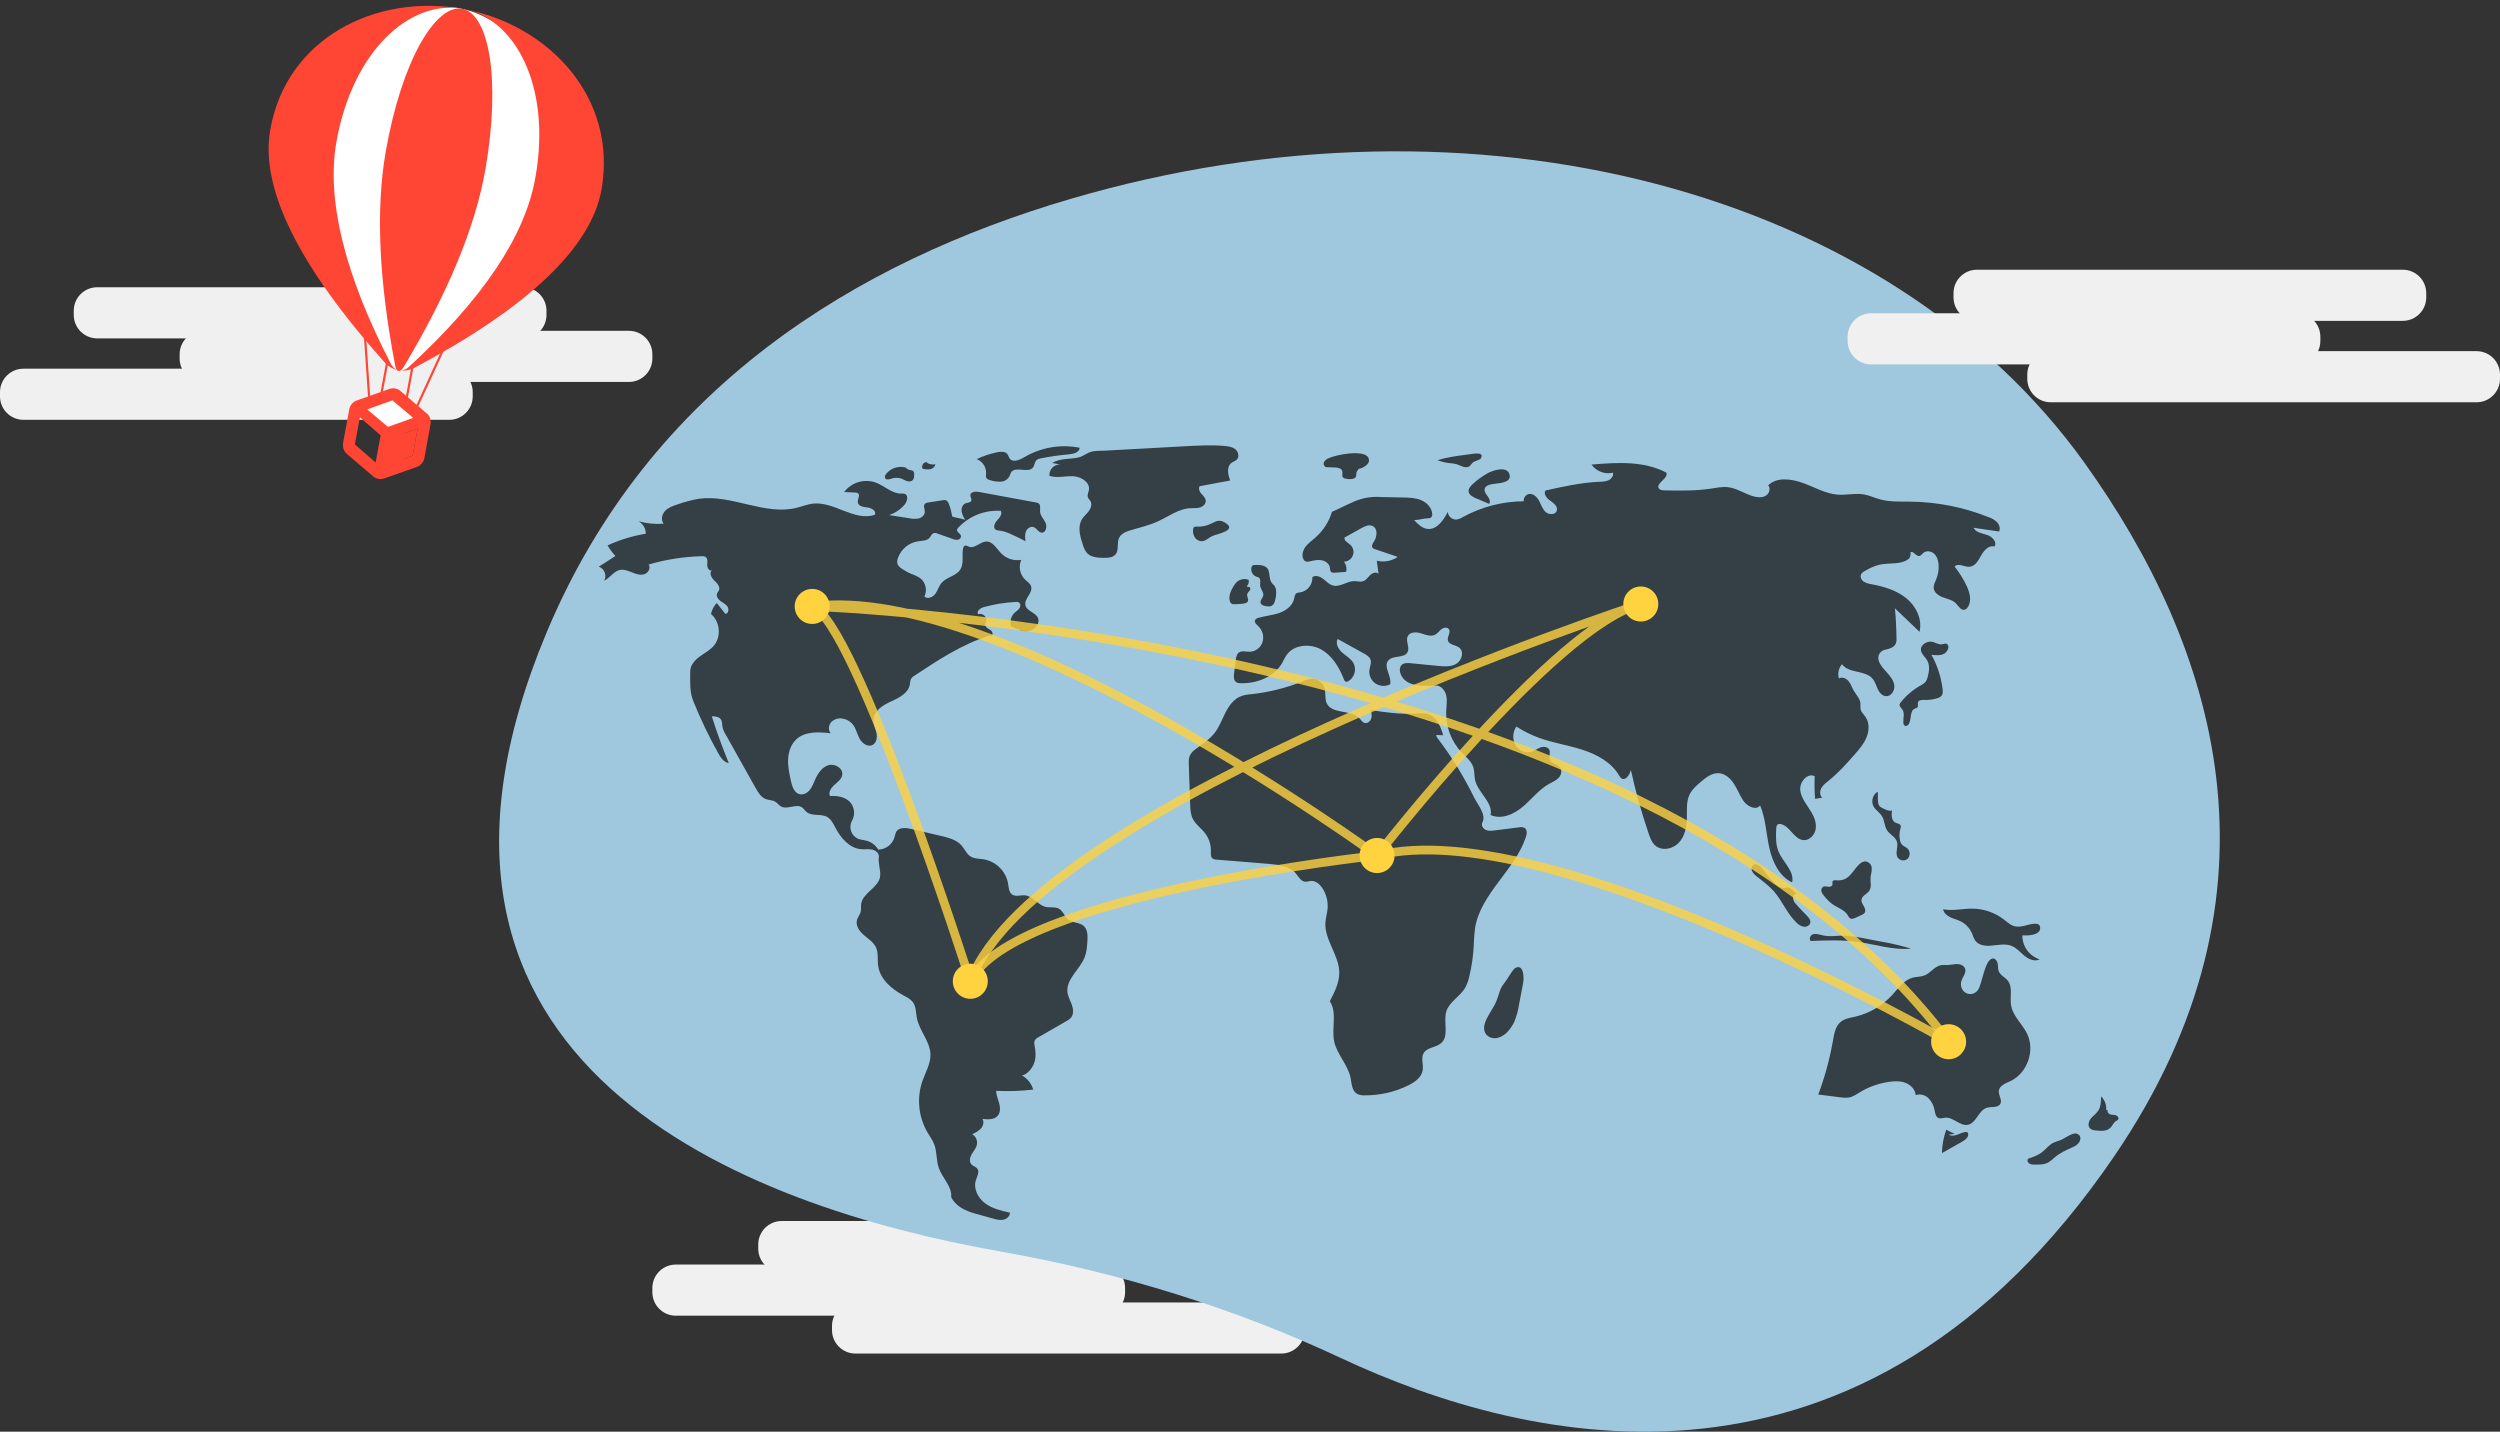 <svg width="571" height="327" viewBox="0 0 571 327" fill="none" xmlns="http://www.w3.org/2000/svg">
<rect x="0" y="0" width="571" height="327" fill="#333333" stroke="none"/>
<path d="M178.538 278.877H275.8C278.757 278.877 281.154 281.278 281.154 284.239V285.192C281.154 288.153 278.757 290.554 275.8 290.554H178.538C175.581 290.554 173.184 288.153 173.184 285.192V284.239C173.184 281.278 175.581 278.877 178.538 278.877Z" fill="#F0F0F0"/>
<path d="M154.354 288.826H251.616C254.573 288.826 256.97 291.226 256.97 294.188V295.141C256.97 298.102 254.573 300.502 251.616 300.502H154.354C151.397 300.502 149 298.102 149 295.141V294.188C149 291.226 151.397 288.826 154.354 288.826Z" fill="#F0F0F0"/>
<path d="M195.384 297.477H292.646C295.603 297.477 298 299.877 298 302.839V303.791C298 306.753 295.603 309.153 292.646 309.153H195.384C192.427 309.153 190.03 306.753 190.03 303.791V302.839C190.03 299.877 192.427 297.477 195.384 297.477Z" fill="#F0F0F0"/>
<path d="M119.462 65.61H22.2C19.243 65.61 16.846 68.01 16.846 70.972V71.925C16.846 74.886 19.243 77.287 22.2 77.287H119.462C122.419 77.287 124.816 74.886 124.816 71.925V70.972C124.816 68.01 122.419 65.61 119.462 65.61Z" fill="#F0F0F0"/>
<path d="M143.646 75.558H46.384C43.427 75.558 41.03 77.959 41.03 80.92V81.873C41.03 84.835 43.427 87.235 46.384 87.235H143.646C146.603 87.235 149 84.835 149 81.873V80.92C149 77.959 146.603 75.558 143.646 75.558Z" fill="#F0F0F0"/>
<path d="M102.616 84.21H5.354C2.397 84.21 0 86.61 0 89.571V90.524C0 93.486 2.397 95.886 5.354 95.886H102.616C105.573 95.886 107.97 93.486 107.97 90.524V89.571C107.97 86.61 105.573 84.21 102.616 84.21Z" fill="#F0F0F0"/>
<g clip-path="url(#clip0_156_8032)">
<path d="M476.057 105.651C431.453 43.471 337.227 18.249 244.56 45.414C195.569 59.776 148.333 88.551 124.924 144.27C83.078 243.873 170.939 275.684 228.391 285.822C256.171 290.724 282.336 298.959 306.245 310.171C349.26 330.343 425.4 348.217 482.814 264.194C524.428 203.294 505.768 147.068 476.057 105.651Z" fill="#9FC8DF"/>
<path d="M217.454 117.953C217.329 116.964 217.077 115.997 216.703 115.074C216.656 114.899 216.572 114.736 216.458 114.596C216.345 114.455 216.203 114.34 216.042 114.257C215.827 114.202 215.602 114.199 215.386 114.25L212.016 114.767C211.734 114.779 211.464 114.885 211.248 115.066C210.809 115.528 211.241 116.273 211.228 116.91C211.212 117.628 210.576 118.21 209.886 118.402C209.182 118.545 208.456 118.536 207.756 118.376L203.044 117.642C204.432 117.199 205.667 116.373 206.608 115.26C207.228 114.524 207.558 113.15 206.662 112.802C206.396 112.729 206.118 112.707 205.844 112.736C203.709 112.753 202.03 110.968 200.032 110.216C198.753 109.765 197.364 109.732 196.065 110.12C194.766 110.508 193.623 111.297 192.799 112.376L195.308 112.497C195.544 112.484 195.779 112.546 195.977 112.675C196.527 113.128 195.843 113.998 195.921 114.707C196.021 115.628 197.242 115.824 198.162 115.917C199.082 116.01 200.25 116.759 199.807 117.573C195.182 119.169 190.476 114.453 185.619 115.034C184.389 115.181 183.228 115.664 182.028 115.969C174.696 117.827 167.117 112.869 159.627 113.919C157.962 114.203 156.325 114.636 154.737 115.211C153.717 115.546 152.654 115.908 151.913 116.686C151.173 117.464 150.891 118.794 151.592 119.607C149.658 119.766 147.712 119.581 145.842 119.059C146.348 119.341 146.768 119.753 147.06 120.254C147.351 120.754 147.503 121.324 147.498 121.903C144.479 122.397 141.539 123.295 138.758 124.573C139.277 125.438 139.883 126.247 140.567 126.987L136.744 129.448C138.036 129.774 138.704 131.538 137.953 132.64C139.292 132.043 140.122 130.499 141.554 130.186C142.492 129.981 143.447 130.365 144.337 130.726C145.227 131.088 146.205 131.438 147.126 131.167C148.048 130.896 148.727 129.699 148.142 128.936C152.08 127.785 156.15 127.148 160.25 127.041C160.567 127.001 160.888 127.062 161.168 127.216C161.701 127.587 161.561 128.388 161.532 129.038C161.503 129.688 162.009 130.543 162.589 130.25C161.907 130.843 162.49 131.959 163.145 132.582C163.8 133.206 164.589 134.066 164.188 134.877C164.084 135.089 163.906 135.258 163.806 135.472C163.508 136.102 163.98 136.837 164.537 137.256C165.093 137.675 165.775 137.967 166.161 138.547C166.548 139.127 166.372 140.141 165.681 140.222L163.716 137.723C163.045 138.421 162.585 139.294 162.389 140.243C164.473 141.949 164.786 145.422 163.042 147.475C162.15 148.524 160.883 149.161 159.776 149.98C158.67 150.798 157.646 151.963 157.649 153.341C157.654 155.721 157.46 157.932 158.35 160.139C159.992 164.208 161.887 168.169 164.025 172C164.587 173.005 165.312 174.108 166.45 174.281C165.012 170.776 163.718 167.216 162.568 163.601C163.317 163.604 164.183 163.664 164.622 164.272C164.986 164.776 164.908 165.46 165.021 166.072C165.165 166.664 165.404 167.228 165.731 167.743L172.594 179.991C173.163 181.006 173.816 182.096 174.903 182.507C175.599 182.77 176.403 182.721 177.043 183.099C177.545 183.396 177.883 183.922 178.394 184.202C179.84 184.992 181.85 183.477 183.202 184.42C183.588 184.69 183.834 185.118 184.19 185.427C185.438 186.51 187.485 185.785 188.926 186.593C189.854 187.114 190.335 188.155 190.83 189.098C192.071 191.461 194.078 193.776 196.737 193.964C197.572 194.023 198.425 193.865 199.241 194.051C200.057 194.237 200.861 194.95 200.73 195.779C200.505 197.199 201.206 198.754 201.017 200.179C200.675 202.775 196.999 203.916 196.683 206.516C196.614 207.085 196.722 207.673 196.587 208.23C196.421 208.913 195.909 209.469 195.727 210.148C195.382 211.434 196.302 212.714 197.313 213.58C198.323 214.445 199.529 215.191 200.081 216.403C200.665 217.683 200.378 219.176 200.568 220.571C200.983 223.616 203.608 225.873 206.31 227.329C207.133 227.772 208.017 228.201 208.55 228.971C209.246 229.975 209.176 231.299 209.409 232.498C209.977 235.437 212.447 237.858 212.517 240.85C212.566 242.977 211.386 244.906 210.681 246.913C210.02 248.836 209.781 250.878 209.98 252.902C210.179 254.926 210.811 256.883 211.834 258.639C212.361 259.531 212.992 260.372 213.365 261.339C214.031 263.065 213.815 265.027 214.429 266.772C215.24 269.079 217.47 270.984 217.257 273.421C218.269 275.527 220.504 276.562 222.752 277.189L226.781 278.312C227.552 278.527 228.358 278.744 229.144 278.588C229.929 278.432 230.679 277.779 230.659 276.977C228.683 276.531 226.644 276.056 225.016 274.85C223.387 273.644 222.271 271.497 222.889 269.564C223.176 268.669 223.785 267.634 223.206 266.894C222.874 266.47 222.267 266.359 221.893 265.972C221.309 265.369 221.51 264.356 221.929 263.629C222.349 262.901 222.956 262.251 223.125 261.428C223.21 260.968 223.153 260.493 222.961 260.066C222.769 259.639 222.452 259.281 222.051 259.04C222.798 258.758 223.477 258.321 224.045 257.758C224.569 257.158 224.812 256.233 224.399 255.552C225.624 255.707 227.07 255.783 227.874 254.845C228.517 254.095 228.472 252.974 228.219 252.02C227.965 251.065 227.536 250.138 227.523 249.15C230.349 249.285 233.181 249.188 235.991 248.863C235.585 247.492 234.661 246.333 233.416 245.633C234.689 245.417 235.849 243.89 236.251 242.662C236.653 241.433 236.55 240.094 236.302 238.825C236.206 238.499 236.193 238.153 236.264 237.82C236.407 237.363 236.856 237.083 237.271 236.845L243.589 233.21C243.966 233.021 244.307 232.768 244.599 232.463C245.261 231.684 245.163 230.508 244.824 229.543C244.485 228.578 243.942 227.671 243.811 226.657C243.421 223.623 246.663 221.446 247.757 218.59C248.187 217.469 248.274 216.251 248.357 215.053C248.446 213.767 248.453 212.272 247.467 211.444C246.522 210.649 245.045 210.826 244.057 210.087C243.15 209.409 242.837 208.093 241.847 207.546C240.947 207.049 239.819 207.365 238.819 207.131C237.057 206.72 235.949 204.686 234.15 204.498C233.135 204.392 231.986 204.889 231.154 204.296C230.421 203.775 230.392 202.726 230.252 201.836C230.008 200.453 229.346 199.178 228.356 198.183C227.366 197.189 226.096 196.522 224.716 196.272C223.67 196.104 222.531 196.168 221.64 195.592C220.739 195.008 220.325 193.916 219.617 193.108C218.476 191.806 216.679 191.344 214.995 190.947L208.146 189.334C206.93 189.048 205.363 188.896 204.71 189.963C204.517 190.369 204.38 190.8 204.304 191.243C204.059 192.045 203.567 192.749 202.898 193.253C202.23 193.758 201.418 194.036 200.581 194.05C200.007 193.069 199.077 192.348 197.986 192.038C197.291 191.844 196.548 191.822 195.885 191.537C195.525 191.361 195.204 191.112 194.942 190.807C194.68 190.502 194.484 190.147 194.364 189.763C194.244 189.38 194.203 188.975 194.245 188.575C194.287 188.175 194.409 187.788 194.605 187.437C195 186.733 195.153 185.918 195.039 185.118C194.926 184.319 194.553 183.578 193.978 183.012C192.813 181.965 191.128 181.712 189.566 181.816C189.157 180.922 189.841 179.913 190.578 179.264C191.315 178.614 192.21 177.975 192.371 177.005C192.623 175.479 190.679 174.319 189.203 174.774C187.727 175.229 186.785 176.666 186.162 178.081C185.805 178.894 185.501 179.749 184.938 180.434C184.374 181.119 183.466 181.609 182.608 181.39C181.392 181.078 180.923 179.632 180.654 178.404C180.293 176.758 179.93 175.088 180.006 173.404C180.081 171.719 180.648 169.99 181.888 168.849C183.908 166.991 187.008 167.174 189.734 167.47C189.09 166.743 189.249 165.517 189.939 164.833C190.302 164.509 190.74 164.279 191.212 164.163C191.685 164.047 192.179 164.047 192.651 164.166C193.473 164.337 194.213 164.78 194.752 165.424C195.527 166.37 195.748 167.648 196.333 168.722C196.919 169.797 198.236 170.713 199.314 170.137C200.245 169.639 200.393 168.345 200.161 167.314C199.929 166.283 199.437 165.28 199.521 164.226C199.681 162.215 201.762 161.005 203.598 160.177C205.434 159.348 207.537 158.235 207.827 156.239C207.837 155.848 207.911 155.461 208.045 155.094C208.249 154.77 208.532 154.503 208.868 154.32C214.226 150.772 219.674 147.181 225.799 145.242C226.118 145.141 226.155 145.253 226.48 145.174C226.935 144.911 226.633 144.183 226.198 143.89C225.762 143.597 225.179 143.372 225.069 142.858C224.988 142.48 225.21 142.109 225.268 141.727C225.41 140.787 224.288 139.92 223.417 140.296C222.925 139.643 223.898 138.885 224.686 138.667C227.049 138.016 229.476 137.619 231.924 137.483C232.206 137.438 232.496 137.487 232.747 137.623C233.159 137.909 233.106 138.563 232.815 138.97C232.523 139.377 232.07 139.633 231.707 139.978C231.31 140.365 231.027 140.854 230.889 141.391C230.751 141.928 230.762 142.493 230.923 143.024C232.201 143.675 233.59 144.346 235.005 144.116C236.421 143.887 237.677 142.294 237.012 141.022C236.392 139.837 234.531 139.57 234.211 138.271C233.836 136.751 235.985 135.398 235.501 133.909C235.289 133.257 234.64 132.873 234.142 132.402C233.554 131.825 233.154 131.083 232.995 130.274C232.835 129.464 232.924 128.626 233.249 127.868C232.438 128.011 231.604 127.957 230.818 127.71C230.033 127.464 229.317 127.033 228.732 126.452C227.652 125.36 226.79 123.637 225.256 123.686C223.848 123.73 222.635 125.376 221.319 124.874C220.995 124.75 220.654 124.499 220.34 124.646C220.237 124.713 220.151 124.803 220.087 124.908C220.024 125.013 219.986 125.131 219.975 125.254C219.64 126.856 220.216 128.681 219.344 130.066C218.395 131.572 216.201 131.781 215.051 133.14C214.427 133.877 214.185 134.871 213.611 135.649C213.038 136.426 211.82 136.921 211.131 136.243C211.47 135.546 211.562 134.755 211.393 133.998C211.225 133.242 210.805 132.565 210.202 132.079C209.563 131.661 208.874 131.325 208.151 131.079C207.344 130.737 206.575 130.308 205.86 129.8C205.501 129.583 205.21 129.271 205.018 128.898C204.867 128.431 204.887 127.925 205.076 127.472C205.425 126.469 206.041 125.581 206.857 124.903C207.674 124.225 208.659 123.784 209.708 123.626C210.625 123.501 211.692 123.545 212.298 122.846C212.619 122.475 212.788 121.915 213.254 121.765C213.552 121.705 213.861 121.743 214.136 121.874L217.558 123.081C217.94 123.253 218.36 123.323 218.777 123.283C218.984 123.255 219.172 123.149 219.305 122.988C219.438 122.827 219.504 122.621 219.492 122.412C219.382 121.843 218.508 121.57 218.588 120.996C218.632 120.81 218.732 120.641 218.874 120.513C220.109 119.197 221.619 118.17 223.297 117.506C224.974 116.842 226.778 116.559 228.577 116.675C229.009 117.385 228.326 118.227 227.758 118.834C227.189 119.44 226.733 120.524 227.42 120.991C227.702 121.135 228.015 121.206 228.331 121.197C229.174 121.311 229.993 121.56 230.756 121.934C231.939 122.449 233.099 123.013 234.236 123.626C234.135 122.875 234.04 122.083 234.324 121.381C234.608 120.679 235.416 120.128 236.121 120.401C236.801 120.665 237.15 121.567 237.874 121.65C238.84 121.76 239.221 120.33 238.818 119.443C238.414 118.557 237.615 117.815 237.549 116.843C237.504 116.187 237.753 115.374 237.23 114.977C237.044 114.858 236.833 114.784 236.613 114.76L223.559 112.354C222.783 112.211 221.663 112.321 221.629 113.109C221.61 113.55 222.002 113.985 221.828 114.39C221.643 114.822 221.033 114.783 220.589 114.936C219.9 115.173 219.554 115.992 219.62 116.719C219.741 117.442 220.021 118.128 220.438 118.729C219.589 118.374 218.303 118.308 217.454 117.953Z" fill="#343F46"/>
<path d="M207.038 106.851C206.215 106.578 205.328 106.566 204.497 106.815C203.666 107.064 202.932 107.563 202.394 108.244C202.179 108.528 201.999 108.919 202.179 109.226C202.437 109.666 203.094 109.492 203.579 109.335C204.291 109.08 205.067 109.061 205.79 109.282C206.245 109.438 206.652 109.715 207.11 109.866C207.332 109.959 207.576 109.99 207.814 109.955C208.053 109.92 208.278 109.82 208.464 109.667C208.778 109.347 208.798 108.849 208.798 108.4C208.82 108.249 208.808 108.096 208.763 107.951C208.718 107.806 208.642 107.673 208.539 107.562C208.356 107.456 208.15 107.395 207.939 107.384C207.466 107.296 207.039 107.046 206.73 106.676" fill="#343F46"/>
<path d="M211.745 105.538C211.561 105.528 211.377 105.566 211.212 105.648C211.046 105.729 210.904 105.852 210.8 106.005C210.695 106.157 210.632 106.334 210.615 106.518C210.599 106.702 210.63 106.887 210.706 107.056C211.271 107.21 211.862 107.249 212.444 107.169C212.733 107.124 213.003 106.994 213.219 106.796C213.436 106.597 213.588 106.339 213.658 106.054C212.974 106.178 212.268 106.043 211.678 105.675" fill="#343F46"/>
<path d="M227.538 103.346C225.998 103.674 224.502 104.183 223.082 104.862C223.751 105.12 224.321 105.587 224.706 106.193C225.091 106.8 225.271 107.514 225.22 108.231C225.16 108.506 225.167 108.792 225.241 109.064C225.404 109.462 225.878 109.611 226.295 109.713C227.045 109.941 227.827 110.041 228.609 110.009C229 109.988 229.381 109.87 229.715 109.665C230.049 109.461 230.328 109.176 230.524 108.836C230.638 108.514 230.771 108.199 230.923 107.893C231.922 106.368 234.891 108.212 235.964 106.738C236.342 106.219 236.307 105.438 236.8 105.026C237.055 104.847 237.351 104.734 237.66 104.698C239.818 104.268 241.997 103.957 244.189 103.766C245.228 103.676 246.581 103.302 246.59 102.258C242.678 101.488 238.622 102.035 235.053 103.813C233.767 104.458 232.066 105.815 230.827 104.96C230.363 104.639 230.386 103.777 229.748 103.417C229.095 103.049 228.231 103.198 227.538 103.346Z" fill="#343F46"/>
<path d="M240.33 105.742L242.167 106.096C241.829 106.081 241.491 106.138 241.177 106.264C240.863 106.39 240.579 106.581 240.345 106.826C240.111 107.07 239.931 107.362 239.818 107.682C239.705 108.001 239.662 108.341 239.691 108.679C241.41 109.254 243.285 108.694 245.096 108.771C246.907 108.847 249.015 110.143 248.706 111.933C248.612 112.474 248.3 113.015 248.462 113.539C248.576 113.907 248.9 114.168 249.082 114.506C249.463 115.212 249.159 116.104 248.678 116.746C248.198 117.387 247.551 117.899 247.129 118.581C246.08 120.276 246.676 122.468 247.301 124.362C247.482 125.077 247.816 125.745 248.28 126.319C249.206 127.305 250.715 127.391 252.067 127.411C253.051 127.425 254.178 127.376 254.8 126.613C255.612 125.616 255.044 124.06 255.579 122.89C256.065 121.828 257.302 121.372 258.423 121.049C260.477 120.456 262.57 119.953 264.512 119.058C266.923 117.947 269.176 116.216 271.826 116.073C272.57 116.032 273.332 116.12 274.048 115.916C274.764 115.712 275.444 115.092 275.39 114.348C275.344 113.712 274.807 113.246 274.388 112.767C273.968 112.287 273.639 111.551 274.024 111.044L280.97 109.744C280.478 108.4 280.095 106.629 281.226 105.754C281.634 105.439 282.181 105.312 282.528 104.931C283.121 104.28 282.823 103.16 282.139 102.606C281.455 102.053 280.531 101.925 279.655 101.852C276.609 101.599 273.545 101.766 270.494 101.934C264.528 102.261 258.563 102.589 252.598 102.916C251.397 102.982 250.01 102.881 248.909 103.292C247.976 103.639 247.313 104.277 246.247 104.501C244.278 104.915 242.112 104.635 240.33 105.742Z" fill="#343F46"/>
<path d="M273.225 120.282C273.038 120.252 272.847 120.296 272.691 120.403C272.588 120.517 272.526 120.663 272.517 120.816C272.398 121.493 272.54 122.19 272.912 122.768C273.102 123.051 273.364 123.278 273.671 123.425C273.978 123.573 274.319 123.635 274.659 123.606C275.485 123.501 276.095 122.794 276.855 122.449C278.026 121.918 283.001 121.091 279.56 119.228C278.374 118.586 277.607 119.153 276.673 119.575C275.609 120.12 274.417 120.365 273.225 120.282Z" fill="#343F46"/>
<path d="M303.37 104.691C302.968 104.855 302.632 105.148 302.414 105.524C302.313 105.715 302.29 105.938 302.349 106.145C302.407 106.353 302.543 106.53 302.729 106.64C302.879 106.695 303.038 106.72 303.198 106.715L304.832 106.764C305.526 106.784 306.393 106.933 306.579 107.603C306.718 108.1 306.408 108.74 306.782 109.095C306.942 109.22 307.136 109.295 307.338 109.313C307.876 109.451 308.438 109.469 308.984 109.366C310.173 109.046 309.548 108.319 309.923 107.672C310.496 106.682 310.397 107.281 311.406 106.714C312.152 106.294 313.115 105.534 312.493 104.466C311.411 102.608 304.967 103.893 303.37 104.691Z" fill="#343F46"/>
<path d="M335.622 103.757L334.673 103.883C332.533 104.169 330.381 104.458 328.321 105.102C329.213 105.455 330.149 105.685 331.103 105.786C331.628 105.811 332.149 105.886 332.661 106.008C333.571 106.279 334.488 106.98 335.368 106.621C335.913 106.398 336.091 105.83 336.542 105.528C336.854 105.32 338.037 104.983 338.169 104.773C339.238 103.075 336.443 103.647 335.622 103.757Z" fill="#343F46"/>
<path d="M339.788 108.077C338.521 108.787 337.345 109.649 336.287 110.645C335.841 111.065 335.385 111.587 335.426 112.199C335.48 113.012 336.344 113.483 337.093 113.801L340.126 115.088C340.494 114.568 340.157 113.851 339.777 113.34C339.397 112.83 338.945 112.239 339.113 111.625C339.305 110.923 340.158 110.684 340.874 110.564C342.039 110.367 345.185 110.383 344.807 108.5C344.362 106.282 340.959 107.421 339.788 108.077Z" fill="#343F46"/>
<path d="M339.178 233.596C338.889 234.433 338.862 235.42 339.362 236.151C339.922 236.971 341.044 237.277 342.014 237.069C342.981 236.811 343.842 236.257 344.477 235.483C345.058 234.834 345.536 234.1 345.894 233.307C346.393 232.069 346.746 230.778 346.944 229.458L347.885 224.504C348.096 223.397 348.088 220.003 346.057 221.109C345.502 221.411 344.217 223.796 343.635 224.473C342.587 225.692 342.449 226.875 341.897 228.351C341.206 230.201 339.817 231.743 339.178 233.596Z" fill="#343F46"/>
<path d="M446.457 258.944C445.792 258.684 445.147 258.377 444.527 258.024C443.905 259.737 443.574 261.543 443.548 263.366L448.096 260.788C448.78 260.4 449.556 259.861 449.541 259.074C449.547 258.976 449.527 258.879 449.483 258.793C449.439 258.706 449.372 258.633 449.29 258.581C449.188 258.54 449.078 258.527 448.971 258.543C448.296 258.599 447.681 258.932 447.045 259.163C446.409 259.394 445.665 259.516 445.082 259.173" fill="#343F46"/>
<path d="M470.448 260.475C469.948 260.611 469.461 260.786 468.989 260.999C467.946 261.531 467.236 262.542 466.296 263.242C465.398 263.913 464.316 264.281 463.254 264.639C462.941 264.915 463.085 265.473 463.424 265.716C463.789 265.923 464.207 266.018 464.625 265.986C465.728 266.01 466.891 266.021 467.857 265.487C468.402 265.133 468.912 264.728 469.379 264.277C470.509 263.333 471.866 262.71 473.209 262.107C473.698 261.922 474.15 261.652 474.544 261.308C475.389 260.475 475.448 259.189 474.231 258.906C473.247 258.677 471.384 260.171 470.448 260.475Z" fill="#343F46"/>
<path d="M481.048 253.538C481.102 252.965 481.026 252.387 480.825 251.847C480.624 251.308 480.303 250.821 479.887 250.424C479.875 251.571 479.84 252.793 479.196 253.741C478.737 254.417 478.018 254.874 477.515 255.517C477.013 256.161 476.789 257.181 477.379 257.746C477.756 258.033 478.215 258.192 478.688 258.198C479.862 258.336 481.22 258.413 482.044 257.564C482.493 257.1 482.711 256.414 483.259 256.073C483.464 255.987 483.646 255.856 483.793 255.691C484.019 255.33 483.66 254.855 483.255 254.725C482.85 254.596 482.404 254.657 481.998 254.533C481.591 254.41 481.218 253.952 481.426 253.581" fill="#343F46"/>
<path d="M462.208 211.488C461.592 211.638 460.955 211.676 460.325 211.6C459.281 211.407 458.467 210.618 457.624 209.971C455.619 208.442 453.181 207.589 450.661 207.534C448.369 207.491 446.055 208.113 443.804 207.679C443.951 208.499 444.651 209.113 445.398 209.479C446.145 209.844 446.97 210.028 447.72 210.386C448.922 210.965 449.875 211.958 450.405 213.184C450.647 213.749 450.799 214.365 451.165 214.858C451.914 215.867 453.332 216.088 454.584 216.006C456.216 215.898 457.921 215.428 459.44 216.037C460.601 216.503 461.433 217.522 462.403 218.314C463.372 219.106 464.739 219.694 465.852 219.122C464.696 218.747 463.689 218.011 462.979 217.022C462.269 216.033 461.893 214.843 461.906 213.625C462.999 213.725 466.145 213.686 465.975 211.827C465.832 210.251 463.146 211.318 462.208 211.488Z" fill="#343F46"/>
<path d="M447.918 224.309C448.112 223.244 449.173 222.303 448.842 221.271C448.614 220.558 447.788 220.206 447.041 220.188C446.293 220.171 445.559 220.394 444.811 220.415C444.325 220.389 443.837 220.396 443.351 220.436C441.867 220.68 440.953 222.238 439.554 222.792C438.704 223.129 437.749 223.064 436.865 223.297C434.857 223.826 433.587 225.726 432.184 227.258C429.917 229.723 426.963 231.448 423.705 232.211C422.564 232.476 421.337 232.646 420.43 233.388C419.228 234.371 418.933 236.057 418.665 237.588C417.927 241.816 416.798 245.967 415.294 249.986L420.061 250.595C420.967 250.711 421.906 250.825 422.779 250.556C423.414 250.316 424.015 249.995 424.567 249.602C426.69 248.281 429.066 247.422 431.541 247.08C432.789 246.908 434.098 246.877 435.269 247.341C436.441 247.806 437.446 248.86 437.544 250.118C438.05 249.961 438.59 249.944 439.106 250.069C439.621 250.195 440.093 250.458 440.47 250.832C441.217 251.593 441.706 252.571 441.868 253.626C441.993 254.279 442.119 255.062 442.724 255.336C443.218 255.559 443.784 255.319 444.324 255.275C446.157 255.128 447.677 257.269 449.478 256.9C451.41 256.505 451.885 253.607 453.769 253.026C454.851 252.693 456.37 253.098 456.888 252.09C457.345 251.201 456.433 250.175 456.527 249.179C456.643 247.954 458.086 247.433 459.199 246.911C463.035 245.107 464.855 239.936 462.996 236.121C461.895 233.861 459.728 232.082 459.328 229.6C459.02 227.689 459.772 225.462 458.556 223.958C457.937 223.194 456.89 222.771 456.522 221.859C456.291 221.284 456.384 220.632 456.259 220.026C456.134 219.419 455.606 218.784 455.008 218.941C453.271 219.398 452.717 224.772 451.787 226.077C450.374 228.062 447.473 226.755 447.918 224.309Z" fill="#343F46"/>
<path d="M415.821 213.519C415.228 213.352 414.58 213.188 414.011 213.426C413.443 213.664 413.111 214.501 413.567 214.916C417.137 214.776 420.729 214.638 424.269 215.124C428.347 215.683 432.383 217.069 436.479 216.661C434.14 215.97 431.761 215.417 429.356 215.006L425.346 214.238C424.27 214.013 423.184 213.844 422.09 213.734C419.802 213.545 418.071 214.151 415.821 213.519Z" fill="#343F46"/>
<path d="M419.395 201.063C419.099 201.038 418.732 201.017 418.579 201.272C418.432 201.516 418.6 201.838 418.521 202.112C418.413 202.485 417.925 202.581 417.54 202.53C417.155 202.479 416.739 202.357 416.398 202.543C416.225 202.661 416.095 202.833 416.028 203.031C415.96 203.23 415.959 203.445 416.024 203.645C416.163 204.041 416.389 204.401 416.684 204.699C417.188 205.335 417.763 205.913 418.397 206.42C419.624 207.327 421.286 207.764 422.059 209.081C422.168 209.337 422.335 209.562 422.548 209.741C422.919 209.976 423.403 209.797 423.802 209.614L425.202 208.973C425.454 208.882 425.68 208.729 425.857 208.527C426.177 208.093 425.98 207.474 425.712 207.006C425.443 206.537 425.099 206.053 425.157 205.516C425.26 204.558 426.489 204.192 426.994 203.373C427.504 202.547 427.172 201.483 427.231 200.514C427.299 199.381 428.01 197.906 426.867 197.06C425.895 196.34 424.966 197.005 424.268 197.8C422.796 199.475 422.1 201.289 419.395 201.063Z" fill="#343F46"/>
<path d="M427.894 184.131C428.372 185.048 429.369 185.595 429.89 186.488C430.455 187.456 430.391 188.706 431.004 189.644C431.633 190.607 432.898 191.118 433.251 192.213C433.636 193.408 432.762 194.86 433.459 195.905C433.589 196.075 433.753 196.217 433.94 196.321C434.127 196.425 434.334 196.489 434.548 196.509C434.761 196.528 434.976 196.503 435.179 196.435C435.383 196.367 435.57 196.258 435.728 196.114C436.022 195.793 436.179 195.371 436.166 194.936C436.153 194.502 435.972 194.089 435.66 193.787C435.247 193.41 434.655 193.248 434.311 192.808C434.132 192.554 434.012 192.263 433.962 191.956C433.774 191.071 433.804 190.153 434.049 189.283C434.141 189.062 434.165 188.818 434.116 188.583C433.961 188.132 433.351 188.1 432.923 187.891C431.951 187.415 431.974 186.04 432.144 184.97C432.031 185.683 429.497 184.47 429.232 184.067C428.704 183.265 428.991 181.718 428.887 180.831C427.749 181.381 427.31 183.01 427.894 184.131Z" fill="#343F46"/>
<path d="M402.364 198.238C401.896 197.714 401.191 197.165 400.564 197.481C400.086 197.723 399.954 198.386 400.142 198.889C400.37 199.377 400.722 199.797 401.162 200.107C402.469 201.187 403.876 202.161 405.016 203.417C407.057 205.663 408.137 208.693 410.356 210.763C410.802 211.242 411.393 211.562 412.038 211.674C412.684 211.734 413.41 211.32 413.484 210.674C413.545 210.141 413.175 209.665 412.813 209.271C411.951 208.331 411.008 207.467 410.194 206.486C409.818 206.109 409.582 205.615 409.524 205.085C409.52 204.556 410.001 204.003 410.512 204.134C409.891 203.975 409.43 202.938 408.518 202.743C407.755 202.58 407.571 203.053 406.664 202.663C404.933 201.919 403.575 199.597 402.364 198.238Z" fill="#343F46"/>
<path d="M443.024 147.162C442.527 147.015 442.039 146.84 441.562 146.639C440.277 146.253 438.577 147.199 438.748 148.532C438.862 149.417 439.685 150.014 440.139 150.782C440.813 151.922 440.633 153.366 440.279 154.642C440.192 155.037 440.027 155.41 439.793 155.74C439.466 156.088 439.075 156.37 438.642 156.57C436.907 157.545 435.376 158.847 434.136 160.405C434.001 160.548 433.907 160.726 433.864 160.918C433.803 161.368 434.254 161.696 434.509 162.072C435.076 162.905 434.667 164.027 434.723 165.034C434.714 165.177 434.742 165.319 434.803 165.448C434.865 165.576 434.959 165.687 435.075 165.769C435.417 165.943 435.822 165.648 436.007 165.312C436.622 164.196 436.159 162.405 437.312 161.867C437.53 161.765 437.795 161.722 437.94 161.53C438.171 161.226 437.948 160.775 438.065 160.411C438.241 159.864 438.987 159.84 439.56 159.864C440.546 159.905 441.533 159.774 442.474 159.475C442.843 159.387 443.179 159.193 443.439 158.916C443.783 158.485 443.753 157.872 443.684 157.324C443.339 154.592 442.475 151.951 441.139 149.544C442.152 149.674 443.254 149.786 444.128 149.257C444.618 148.961 445.205 148.075 444.962 147.473C444.578 146.519 443.885 147.322 443.024 147.162Z" fill="#343F46"/>
<path d="M313.144 162.188C313.265 162.84 313.384 163.526 313.171 164.153C312.958 164.78 312.287 165.304 311.654 165.112C311.163 164.963 310.879 164.468 310.53 164.091C308.59 161.993 304.214 163.207 303.015 160.612C302.526 159.552 302.858 158.283 302.525 157.165C302.314 156.519 301.896 155.961 301.334 155.579C300.773 155.197 300.101 155.012 299.423 155.054C298.806 155.144 298.204 155.324 297.639 155.588C293.85 157.108 289.872 158.105 285.814 158.551C285.043 158.598 284.281 158.737 283.542 158.965C281.876 159.57 280.738 161.117 279.928 162.696C279.118 164.275 278.52 165.984 277.434 167.387C276.292 168.861 274.693 169.894 273.201 171.01C272.626 171.381 272.147 171.884 271.804 172.476C271.481 173.142 271.499 173.915 271.524 174.655L271.829 183.637C271.868 184.792 271.918 185.989 272.434 187.023C273.078 188.314 274.352 189.159 275.235 190.3C276.136 191.472 276.606 192.92 276.564 194.399C276.545 194.993 276.486 195.697 276.949 196.07C277.23 196.253 277.559 196.348 277.894 196.343L290.023 197.337C292.156 197.512 294.52 197.8 295.913 199.428C296.571 200.196 297.099 201.301 298.106 201.384C298.538 201.419 298.958 201.242 299.39 201.207C300.48 201.121 301.437 201.95 302.042 202.862C302.956 204.254 303.371 205.915 303.219 207.574C303.12 208.615 302.797 209.627 302.728 210.671C302.464 214.642 305.824 218.092 305.889 222.071C305.927 224.412 304.818 226.599 303.737 228.674C305.482 231.323 304.053 234.85 304.748 237.946C305.407 240.884 307.852 243.184 308.461 246.132C308.74 247.482 308.757 249.143 309.945 249.838C310.466 250.093 311.044 250.209 311.623 250.175C315.115 250.216 318.568 249.429 321.698 247.877C323.168 247.147 324.69 246.056 324.947 244.434C325.154 243.125 324.491 241.661 325.166 240.521C325.96 239.178 327.996 239.284 329.165 238.251C331.062 236.575 329.583 233.379 330.351 230.966C331.042 228.796 333.42 227.644 334.598 225.696C335.062 224.859 335.395 223.955 335.585 223.016C336.125 220.773 336.462 218.486 336.59 216.182C336.621 214.782 336.724 213.385 336.898 211.995C338.169 204.086 345.975 198.79 348.509 191.192C348.751 190.466 348.864 189.5 348.22 189.089C347.838 188.906 347.404 188.861 346.993 188.96L341.402 189.666C340.707 189.754 339.971 189.836 339.334 189.547C338.696 189.258 338.239 188.45 338.577 187.836C339.527 186.113 337.573 183.936 336.705 182.17C334.368 177.415 331.585 172.893 328.394 168.666C328.189 168.449 328.061 168.17 328.029 167.874L329.616 167.927C329.08 166.001 328.196 163.894 326.329 163.19C325.277 162.793 324.112 162.93 322.989 162.992C319.773 163.168 316.326 162.681 313.144 162.188Z" fill="#343F46"/>
<path d="M322.992 118.798C323.833 119.693 324.776 120.642 325.993 120.798C328.144 121.074 329.69 118.846 330.674 116.912C330.711 117.405 330.938 117.864 331.307 118.193C331.677 118.521 332.159 118.691 332.653 118.669C333.184 118.579 333.69 118.381 334.141 118.086C338.401 115.753 343.173 114.518 348.029 114.489C347.982 114.121 348.073 113.748 348.285 113.443C348.496 113.138 348.813 112.922 349.174 112.838C350.161 112.642 351.05 113.497 351.526 114.385C352.003 115.273 352.3 116.302 353.056 116.967C353.813 117.632 355.277 117.603 355.576 116.64C355.863 115.716 354.902 114.928 354.104 114.383C353.305 113.838 352.463 112.83 353.001 112.025C357.081 111.121 361.185 110.213 365.36 110.033C366.07 110.058 366.778 109.936 367.44 109.674C368.076 109.361 368.582 108.651 368.411 107.961C367.5 108.176 366.546 108.114 365.671 107.783C364.795 107.452 364.038 106.867 363.495 106.104C369.287 105.625 375.448 105.217 380.581 107.947C381.197 109.272 378.057 110.374 378.897 111.569C379.165 111.95 379.702 111.994 380.167 112.003C383.734 112.069 387.322 112.135 390.849 111.595C392.138 111.398 393.439 111.12 394.733 111.279C396.889 111.546 398.732 112.986 400.853 113.456C401.716 113.647 402.683 113.654 403.411 113.151C404.138 112.648 404.451 111.503 403.855 110.849C405.851 108.889 409.165 109.375 411.798 110.313C414.432 111.252 416.927 112.765 419.715 112.974C421.714 113.124 423.741 112.586 425.716 112.928C426.957 113.143 428.112 113.696 429.325 114.036C431.62 114.679 434.047 114.543 436.429 114.574C442.508 114.656 448.519 115.853 454.167 118.105C454.902 118.345 455.575 118.743 456.139 119.272C456.665 119.836 456.933 120.712 456.579 121.397L450.743 120.543C451.293 121.628 452.716 121.812 453.871 122.186C455.026 122.561 456.224 123.839 455.53 124.836C454.278 124.437 453.144 125.691 452.512 126.844C451.879 127.998 451.109 129.379 449.797 129.45C448.622 129.512 447.202 128.511 446.436 129.405C447.494 130.742 448.4 132.193 449.137 133.73C449.893 135.309 450.432 137.298 449.409 138.719C449.249 138.972 449.005 139.162 448.719 139.255C447.884 139.467 447.342 138.443 446.743 137.823C445.988 137.041 444.847 136.82 443.825 136.454C442.804 136.087 441.727 135.366 441.647 134.282C441.597 133.607 441.953 132.98 442.215 132.356C442.655 131.305 442.848 130.167 442.778 129.029C442.72 128.114 442.464 127.162 441.808 126.522C441.152 125.883 440.019 125.68 439.315 126.266C438.986 126.539 438.723 126.976 438.296 126.992C437.542 127.021 436.963 125.704 436.356 126.154C436.427 126.633 436.328 127.122 436.076 127.535C434.265 129.112 431.484 128.445 429.15 129.002C428.04 129.321 426.977 129.785 425.99 130.385C425.62 130.543 425.306 130.807 425.086 131.144C424.795 131.711 425.116 132.438 425.63 132.815C426.174 133.15 426.786 133.359 427.422 133.428C430.267 133.968 433.154 134.803 435.401 136.634C437.648 138.465 439.121 141.492 438.41 144.305L432.798 138.933C433.011 141.188 433.132 143.45 433.161 145.718C433.197 146.161 433.137 146.606 432.983 147.023C432.583 147.908 431.499 148.206 430.549 148.401C430.285 148.452 430.034 148.558 429.813 148.712C429.593 148.866 429.407 149.065 429.269 149.296C429.131 149.528 429.043 149.785 429.011 150.053C428.979 150.321 429.005 150.592 429.085 150.849C429.423 151.951 430.264 152.811 431.035 153.667C431.806 154.523 432.564 155.497 432.665 156.645C432.766 157.794 431.901 159.088 430.753 159.008C429.882 158.948 429.236 158.167 428.865 157.376C428.494 156.585 428.273 155.704 427.715 155.032C426.027 152.998 422.234 153.869 420.722 151.701C420.336 152.139 420.069 152.669 419.945 153.239C419.821 153.81 419.845 154.403 420.015 154.962C420.718 154.521 421.682 154.931 422.21 155.572C422.739 156.213 422.988 157.035 423.403 157.755C423.964 158.727 424.855 159.589 424.934 160.708C424.913 161.131 424.92 161.556 424.955 161.978C425.094 162.656 425.666 163.143 426.063 163.71C426.986 165.03 426.941 166.842 426.345 168.339C425.75 169.836 424.681 171.086 423.622 172.299C421.773 174.417 419.885 176.523 417.692 178.282C417.067 178.783 416.399 179.277 416.009 179.979C415.619 180.68 415.599 181.665 416.198 182.199C415.77 182.221 415.001 182.432 414.573 182.453C414.422 180.731 414.389 179.001 414.475 177.274C412.784 176.461 410.963 178.639 411.181 180.506C411.4 182.372 412.747 183.87 413.706 185.485C414.408 186.665 414.929 188.042 414.695 189.396C414.461 190.75 413.255 191.999 411.888 191.88C409.714 191.69 408.805 188.564 406.653 188.206C406.463 188.161 406.264 188.181 406.086 188.262C405.767 188.438 405.711 188.866 405.693 189.231C405.605 191.021 405.529 192.882 406.226 194.532C407.247 196.946 409.883 198.974 409.33 201.536C406.351 200.149 404.802 196.803 404.099 193.589C403.396 190.374 403.279 187 402.018 183.961C401.061 185.19 399.049 184.174 398.175 182.885C397.346 181.663 396.835 180.249 396.031 179.01C395.227 177.771 393.995 176.662 392.521 176.594C390.976 176.523 389.636 177.585 388.458 178.588C387.489 179.414 386.494 180.271 385.928 181.412C385.103 183.072 385.319 185.029 385.279 186.882C385.236 188.886 384.812 191 383.449 192.467C382.086 193.934 379.57 194.445 378.066 193.123C377.281 192.433 376.901 191.402 376.562 190.412C374.93 185.64 373.571 180.779 372.491 175.853C372.238 176.977 371.253 178.426 370.311 177.764C370.1 177.586 369.929 177.365 369.809 177.116C368.053 174.134 364.8 172.345 361.514 171.273C358.228 170.2 354.77 169.7 351.52 168.521C349.699 167.861 347.96 166.993 346.336 165.934C345.922 166.543 345.68 167.253 345.637 167.989C345.593 168.725 345.748 169.458 346.087 170.112C346.808 171.391 348.439 172.131 349.835 171.684C350.557 171.453 351.166 170.951 351.882 170.703C352.598 170.456 353.559 170.577 353.873 171.268C354.172 171.93 353.719 172.73 353.944 173.421C354.286 174.472 355.87 174.554 356.424 175.511C356.836 176.223 356.497 177.169 355.908 177.743C355.32 178.318 354.535 178.633 353.817 179.033C351.487 180.331 349.83 182.547 347.793 184.271C345.757 185.995 342.884 187.254 340.457 186.148C341.036 183.213 337.546 181.059 336.904 178.138C336.693 177.176 336.802 176.155 336.501 175.218C336.064 173.861 334.863 172.928 333.877 171.9C332.681 170.64 331.75 169.152 331.138 167.525C330.526 165.898 330.245 164.165 330.312 162.428C330.365 161.22 330.587 159.993 330.312 158.817C330.038 157.64 329.065 156.501 327.86 156.554C325.107 156.676 321.64 156.881 320.195 154.53C319.68 153.691 319.456 152.463 320.201 151.82C320.727 151.366 321.503 151.409 322.193 151.477L328.395 152.088C329.846 152.231 331.414 152.349 332.658 151.59C333.903 150.83 334.442 148.813 333.29 147.92C332.448 147.267 330.939 147.302 330.694 146.264C330.49 145.399 331.446 144.418 330.93 143.695C330.56 143.177 329.728 143.321 329.224 143.709C328.719 144.098 328.354 144.666 327.79 144.96C326.8 145.476 325.617 144.985 324.553 144.651C323.488 144.317 322.061 144.289 321.544 145.28C320.967 146.388 322.056 147.839 321.483 148.949C320.725 150.417 318.159 149.582 317.095 150.844C315.873 152.293 317.926 154.453 317.514 156.304C316.988 156.565 316.404 156.685 315.818 156.652C315.232 156.619 314.665 156.434 314.171 156.116C313.686 155.785 313.299 155.329 313.052 154.796C312.805 154.263 312.707 153.672 312.768 153.088C312.87 152.255 313.303 151.405 313.013 150.618C312.778 149.982 312.141 149.604 311.548 149.276L305.521 145.939C304.962 146.979 305.669 148.268 306.554 149.049C307.439 149.83 308.547 150.419 309.128 151.446C309.496 152.159 309.578 152.984 309.358 153.755C309.139 154.526 308.634 155.184 307.946 155.595C307.86 155.654 307.762 155.695 307.659 155.713C307.556 155.731 307.45 155.726 307.349 155.699C307.252 155.643 307.169 155.567 307.102 155.478C307.035 155.388 306.988 155.286 306.961 155.177C305.898 152.451 304.301 149.763 301.749 148.339C299.196 146.915 295.528 147.208 293.854 149.607C293.457 150.177 293.19 150.826 292.844 151.428C291.004 154.629 287.059 156.145 283.373 156.046C283.013 156.066 282.654 155.981 282.34 155.802C281.744 155.39 281.771 154.516 281.862 153.796L282.249 150.743C282.327 150.13 282.44 149.453 282.924 149.07C283.607 148.531 284.592 148.871 285.461 148.858C286.12 148.828 286.753 148.595 287.275 148.191C287.797 147.787 288.183 147.233 288.38 146.602C288.555 145.965 288.554 145.293 288.376 144.656C288.199 144.02 287.851 143.445 287.371 142.992C286.972 142.617 286.437 142.146 286.648 141.64C286.732 141.501 286.845 141.381 286.981 141.29C287.116 141.199 287.269 141.138 287.43 141.113C288.992 140.658 290.642 140.539 292.178 140.003C293.714 139.467 295.203 138.37 295.567 136.782C295.678 136.296 295.729 135.706 296.166 135.465C296.385 135.372 296.62 135.324 296.857 135.323C297.69 135.205 298.448 134.778 298.982 134.127C299.517 133.477 299.789 132.649 299.745 131.808C300.481 131.293 301.512 131.672 302.224 132.22C302.936 132.768 303.565 133.492 304.431 133.728C306.046 134.168 307.606 132.736 309.279 132.729C309.983 132.727 310.712 132.976 311.374 132.737C312.045 132.495 312.446 131.825 312.961 131.331C313.476 130.836 314.38 130.535 314.855 131.067L314.45 128.062C315.266 128.268 316.116 128.298 316.944 128.148C317.772 127.998 318.558 127.672 319.25 127.193L314.016 125.421C313.833 125.375 313.665 125.285 313.526 125.159C313.145 124.748 313.523 124.108 313.833 123.642C314.573 122.525 314.698 120.686 313.48 120.131C312.649 119.751 311.695 120.207 310.898 120.652L307.077 122.786C306.956 123.514 307.844 123.926 308.394 124.416C308.727 124.713 308.963 125.103 309.07 125.536C309.177 125.969 309.152 126.425 308.996 126.843C308.84 127.261 308.562 127.622 308.197 127.879C307.833 128.136 307.4 128.276 306.954 128.281C307.206 128.609 307.38 128.989 307.466 129.394C307.551 129.798 307.544 130.217 307.445 130.618L304.875 130.803C304.586 130.862 304.287 130.803 304.041 130.64C303.766 130.396 303.803 129.967 303.74 129.604C303.586 128.729 302.73 128.115 301.857 127.958C300.983 127.8 300.089 128.002 299.225 128.201C298.857 128.334 298.454 128.324 298.093 128.175C297.886 128.04 297.729 127.842 297.646 127.609C297.266 126.688 297.621 125.605 298.23 124.818C298.839 124.03 299.673 123.454 300.421 122.798C302.212 121.225 303.528 119.18 304.22 116.897C305.635 116.303 307.1 115.496 308.515 114.902C310.697 113.795 313.143 113.32 315.58 113.531L320.372 113.622C321.791 113.649 323.248 113.684 324.56 114.226C325.872 114.768 327.025 115.94 327.116 117.359C327.143 117.519 327.129 117.684 327.075 117.838C327.022 117.992 326.93 118.13 326.808 118.238C326.623 118.339 326.413 118.387 326.202 118.375C324.879 118.421 324.315 118.752 322.992 118.798Z" fill="#343F46"/>
<path d="M284.793 133.844C284.98 133.667 285.115 133.441 285.182 133.192C285.25 132.943 285.247 132.68 285.175 132.432C284.72 132.255 284.224 132.21 283.744 132.301C283.264 132.392 282.819 132.615 282.459 132.945C282.175 133.233 281.931 133.557 281.732 133.909C281.102 134.938 280.545 136.168 280.91 137.318C280.939 137.444 280.994 137.562 281.07 137.666C281.146 137.77 281.242 137.858 281.352 137.924C281.516 137.99 281.692 138.018 281.868 138.005C282.562 138.004 283.255 137.962 283.943 137.877C284.366 137.826 284.857 137.706 285.021 137.312C285.236 136.794 284.716 136.207 284.867 135.667C284.967 135.426 285.118 135.209 285.31 135.032C285.405 134.943 285.479 134.833 285.524 134.71C285.569 134.588 285.585 134.457 285.571 134.327C285.51 134.073 285.123 133.93 284.983 134.15" fill="#343F46"/>
<path d="M288.39 129.172C287.774 129.031 287.139 128.991 286.51 129.054C286.37 129.05 286.233 129.081 286.109 129.145C285.989 129.234 285.902 129.36 285.862 129.503C285.729 129.931 285.762 130.392 285.953 130.797C286.145 131.201 286.482 131.518 286.896 131.685C287.122 131.737 287.339 131.824 287.538 131.943C288.07 132.356 287.731 133.201 287.831 133.868C287.944 134.617 288.668 135.246 288.535 135.991C288.431 136.579 287.804 137.044 287.905 137.632C288.011 138.248 288.791 138.433 289.413 138.482C289.773 138.545 290.144 138.503 290.481 138.359C290.819 138.128 291.059 137.78 291.155 137.382C291.41 136.623 291.517 135.822 291.47 135.022C291.467 134.658 291.376 134.301 291.205 133.981C291.017 133.727 290.81 133.489 290.584 133.269C289.392 131.88 290.647 129.809 288.39 129.172Z" fill="#343F46"/>
<path opacity="0.8" d="M445.062 237.93C445.062 237.93 353.81 185.457 314.525 195.399C314.525 195.399 231.267 204.375 221.618 224.122C221.618 224.122 195.152 141.269 185.503 138.507" stroke="#FFD23F" stroke-width="2" stroke-miterlimit="10"/>
<path opacity="0.8" d="M221.618 224.122C236.919 183.248 374.762 137.955 374.762 137.955C355.188 142.926 314.525 195.399 314.525 195.399C314.525 195.399 228.51 132.707 185.503 138.507C185.503 138.507 374.9 144.721 445.062 237.93" stroke="#FFD23F" stroke-width="2" stroke-miterlimit="10"/>
<path d="M185.503 142.512C187.711 142.512 189.5 140.719 189.5 138.507C189.5 136.295 187.711 134.503 185.503 134.503C183.295 134.503 181.506 136.295 181.506 138.507C181.506 140.719 183.295 142.512 185.503 142.512Z" fill="#FFD23F"/>
<path d="M221.618 228.126C223.826 228.126 225.615 226.333 225.615 224.122C225.615 221.91 223.826 220.117 221.618 220.117C219.41 220.117 217.621 221.91 217.621 224.122C217.621 226.333 219.41 228.126 221.618 228.126Z" fill="#FFD23F"/>
<path d="M374.762 141.959C376.97 141.959 378.76 140.166 378.76 137.955C378.76 135.743 376.97 133.95 374.762 133.95C372.554 133.95 370.765 135.743 370.765 137.955C370.765 140.166 372.554 141.959 374.762 141.959Z" fill="#FFD23F"/>
<path d="M445.062 241.935C447.27 241.935 449.06 240.142 449.06 237.93C449.06 235.719 447.27 233.926 445.062 233.926C442.855 233.926 441.065 235.719 441.065 237.93C441.065 240.142 442.855 241.935 445.062 241.935Z" fill="#FFD23F"/>
<path d="M314.525 199.404C316.732 199.404 318.522 197.611 318.522 195.399C318.522 193.188 316.732 191.395 314.525 191.395C312.317 191.395 310.527 193.188 310.527 195.399C310.527 197.611 312.317 199.404 314.525 199.404Z" fill="#FFD23F"/>
</g>
<path d="M451.538 61.604H548.8C551.757 61.604 554.154 64.004 554.154 66.966V67.919C554.154 70.88 551.757 73.281 548.8 73.281H451.538C448.581 73.281 446.184 70.88 446.184 67.919V66.966C446.184 64.004 448.581 61.604 451.538 61.604Z" fill="#F0F0F0"/>
<path d="M427.354 71.552H524.616C527.573 71.552 529.97 73.953 529.97 76.914V77.867C529.97 80.829 527.573 83.229 524.616 83.229H427.354C424.397 83.229 422 80.829 422 77.867V76.914C422 73.953 424.397 71.552 427.354 71.552Z" fill="#F0F0F0"/>
<path d="M468.384 80.204H565.646C568.603 80.204 571 82.604 571 85.566V86.518C571 89.48 568.603 91.88 565.646 91.88H468.384C465.427 91.88 463.03 89.48 463.03 86.518V85.566C463.03 82.604 465.427 80.204 468.384 80.204Z" fill="#F0F0F0"/>
<path d="M89.951 89.567L95.583 94.931L88.232 100.107L83.493 93.358L89.951 89.567Z" fill="white"/>
<path d="M92.836 99.236L92.039 107.005L88.185 106.271L89.754 98.007L92.836 99.236Z" fill="#FF4533"/>
<path d="M127.253 36.291C126.088 56.157 95.776 85.381 91.655 84.703C87.436 85.871 71.888 52.005 73.053 32.138C74.218 12.272 93.793 -0.683 105.299 1.965C116.203 4.215 128.418 16.424 127.253 36.291Z" fill="white"/>
<path d="M98.342 96.859L96.933 104.603C96.805 105.507 96.037 106.41 95.14 106.668L87.839 109.249C87.327 109.379 86.942 109.508 86.43 109.379C85.918 109.249 85.534 109.12 85.149 108.733L79.257 103.7C78.489 103.054 78.233 102.151 78.361 101.119L79.77 93.504C79.898 92.6 80.666 91.697 81.563 91.439L88.864 88.858C89.376 88.728 89.76 88.599 90.273 88.728C90.785 88.858 91.169 88.987 91.553 89.374L97.445 94.407C98.214 94.924 98.47 95.956 98.342 96.859ZM94.243 104.087L95.396 97.892L89.504 99.957L88.351 106.152L94.243 104.087ZM88.608 97.505L94.371 95.44L89.632 91.439L83.868 93.504L88.608 97.505ZM85.79 105.636L86.942 99.441L82.203 95.311L81.05 101.506L85.79 105.636Z" fill="#FF4533"/>
<path d="M95.396 97.892L94.243 104.087L88.48 106.152L89.504 99.957L95.396 97.892Z" fill="#FF4533"/>
<path d="M88.48 82.534L86.942 90.793" stroke="#FF4533" stroke-width="0.5" stroke-miterlimit="10"/>
<path d="M83.356 76.726L84.381 91.697" stroke="#FF4533" stroke-width="0.5" stroke-miterlimit="10"/>
<path d="M94.243 83.566L92.706 91.955" stroke="#FF4533" stroke-width="0.5" stroke-miterlimit="10"/>
<path d="M101.16 79.952L94.884 93.633" stroke="#FF4533" stroke-width="0.5" stroke-miterlimit="10"/>
<path d="M91.041 84.599C89.888 84.34 88.864 83.824 88.095 83.05C68.242 60.851 59.404 43.04 61.709 29.747C65.296 8.839 85.662 -1.486 105.515 1.998C93.603 -0.067 80.538 11.549 76.824 32.457C74.518 45.751 78.745 62.787 89.376 83.308C89.888 84.082 90.401 84.469 91.041 84.599Z" fill="#FF4533"/>
<path d="M137.408 43.17C135.103 56.463 120.757 70.144 94.499 84.083C93.475 84.599 92.322 84.728 91.169 84.599C91.81 84.728 92.578 84.47 93.219 83.954C110.254 68.337 119.989 53.882 122.294 40.459C126.009 19.551 117.555 4.064 105.643 1.999C125.368 5.612 140.995 22.262 137.408 43.17Z" fill="#FF4533"/>
<path d="M110.894 38.523C108.589 51.817 102.313 66.917 92.194 83.825C91.81 84.47 91.425 84.728 91.041 84.728C90.657 84.728 90.401 84.212 90.273 83.566C86.558 64.207 85.79 47.945 88.095 34.652C91.81 13.485 99.623 0.966 105.515 1.999C111.535 3.031 114.481 17.615 110.894 38.523Z" fill="#FF4533"/>
<defs>
<clipPath id="clip0_156_8032">
<rect width="393" height="292.436" fill="white" transform="translate(114 34.563)"/>
</clipPath>
</defs>
</svg>
